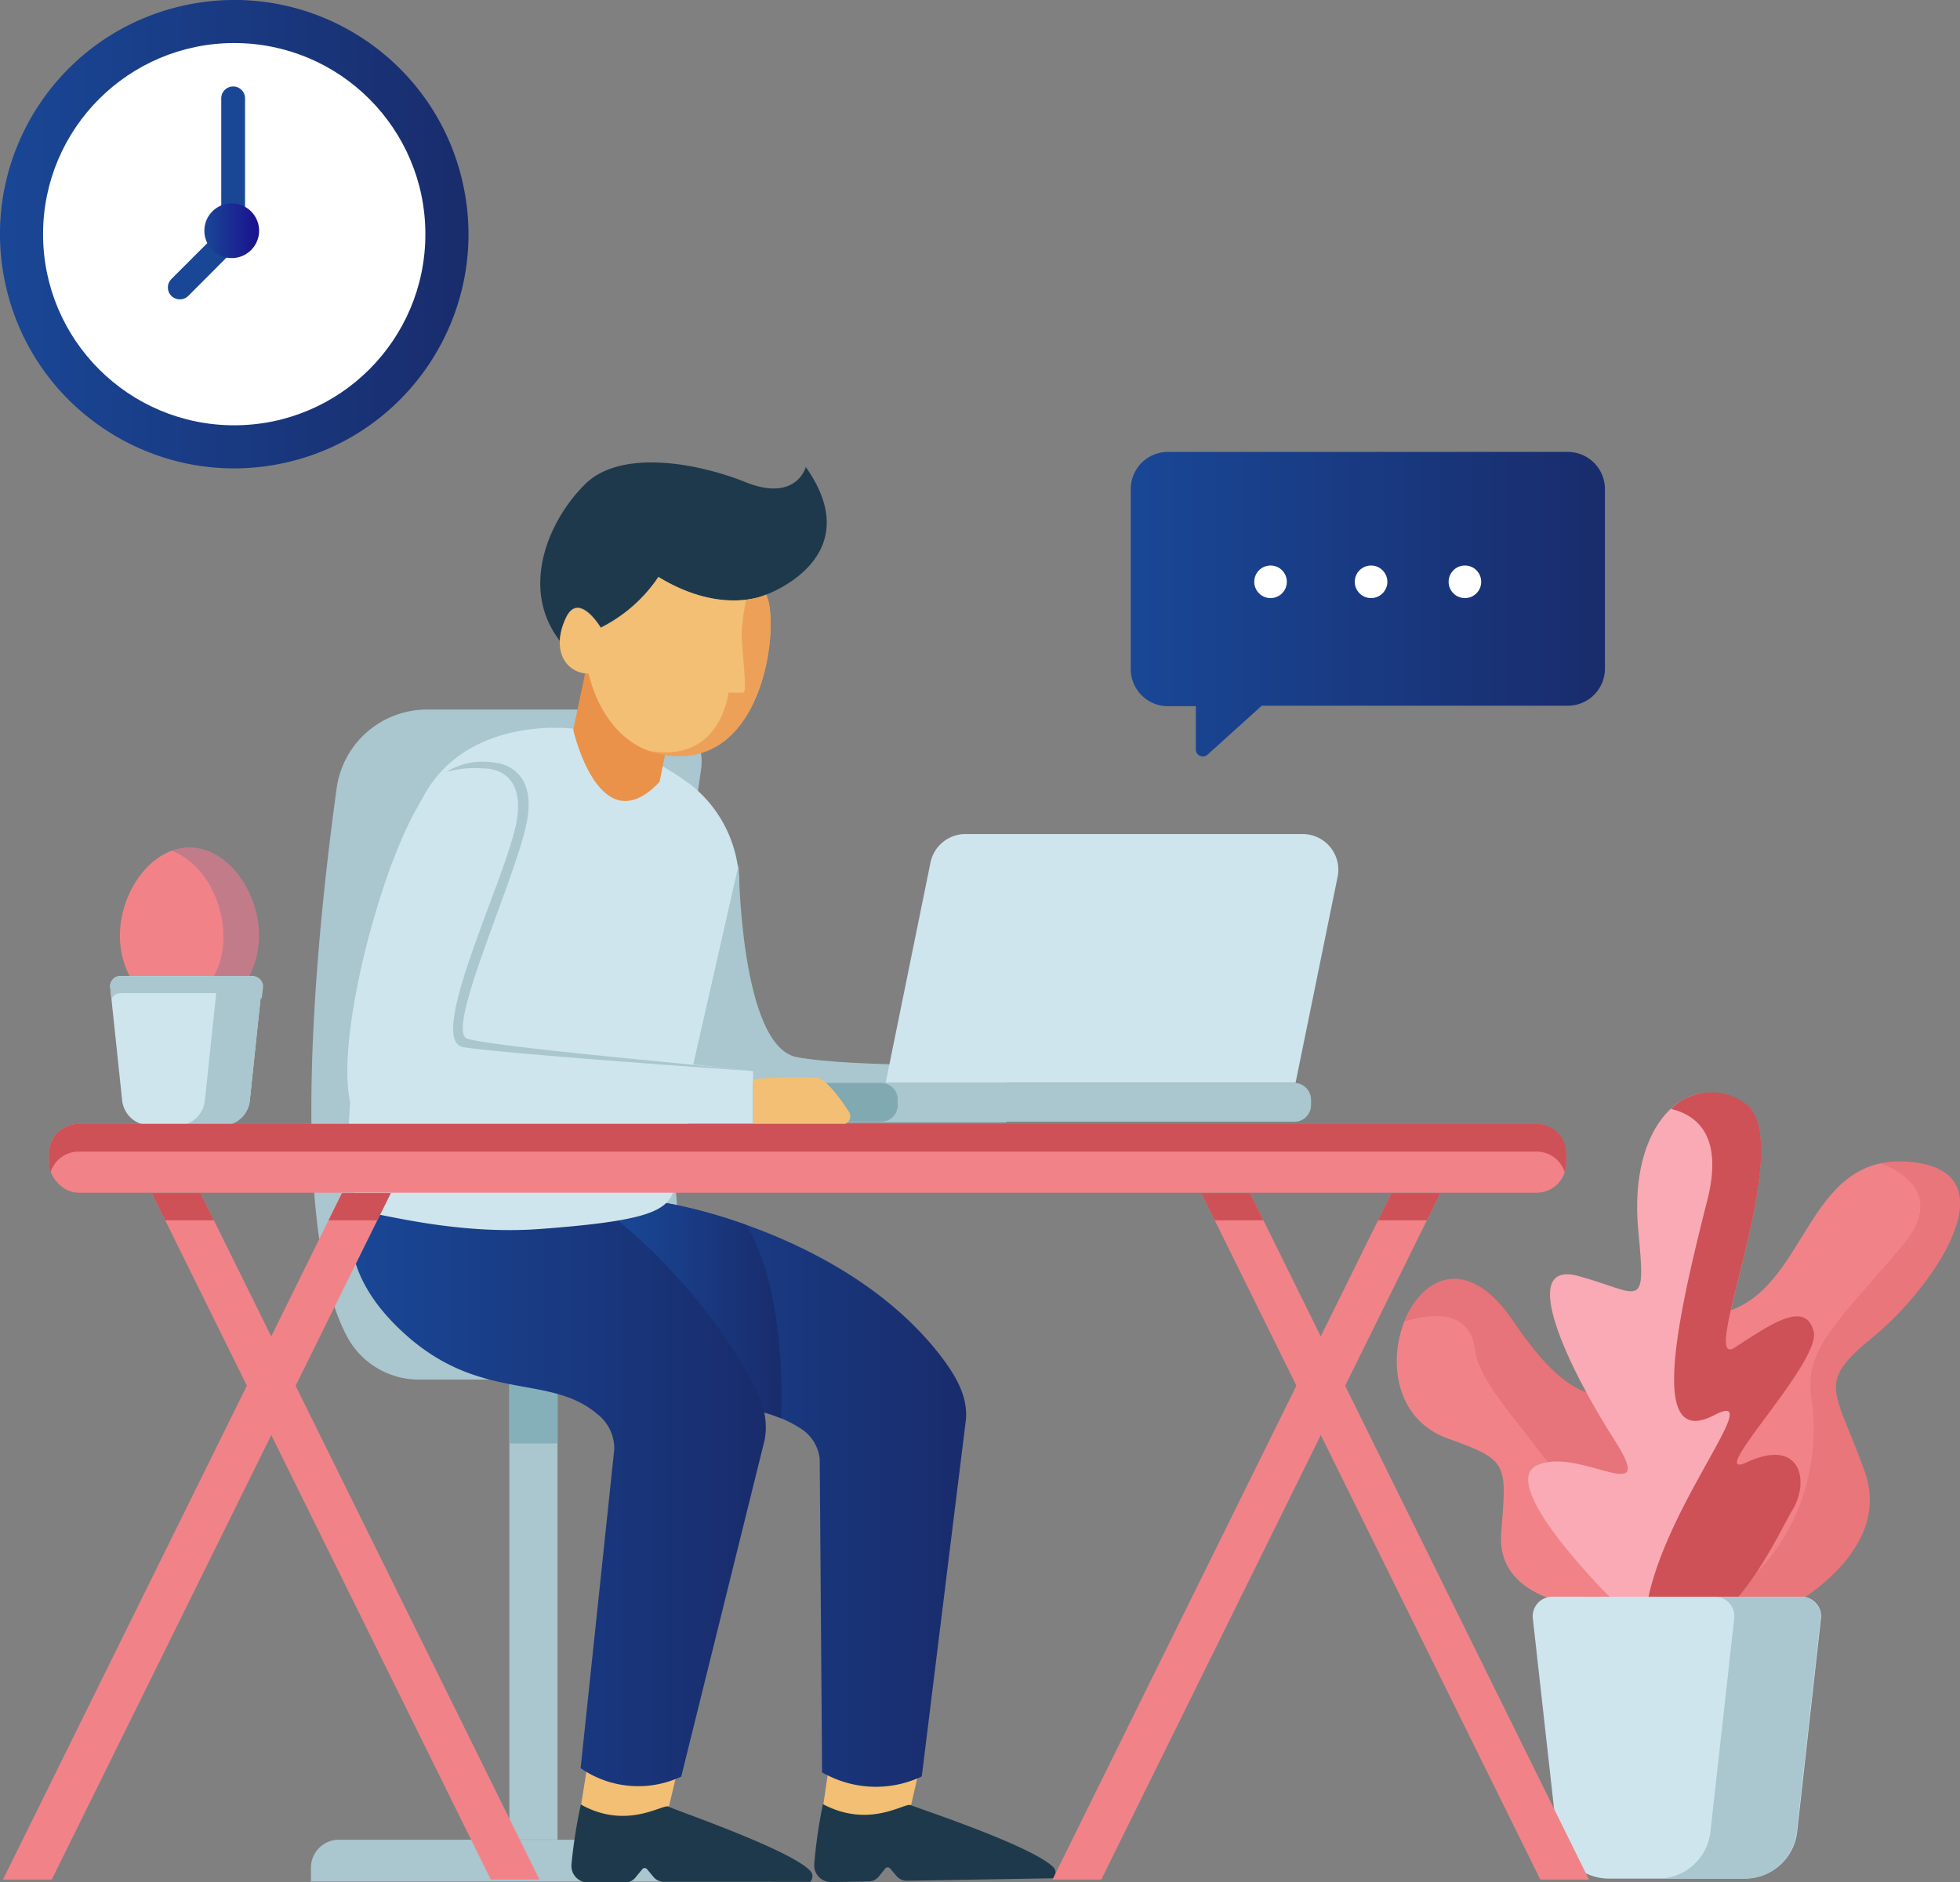 <svg xmlns="http://www.w3.org/2000/svg" xmlns:xlink="http://www.w3.org/1999/xlink" viewBox="0 0 164.77 158.25"><rect x="0" y="0" width="164.77" height="158.25" fill="#808080" stroke="none"/><defs><style>.cls-1{fill:#aac6ce;}.cls-2{fill:#85b0ba;}.cls-3{fill:url(#linear-gradient);}.cls-4{fill:#fff;}.cls-5{fill:#194796;}.cls-6{fill:url(#linear-gradient-2);}.cls-7{fill:url(#linear-gradient-3);}.cls-8{fill:#f18388;}.cls-9{fill:#34648c;}.cls-19,.cls-9{opacity:0.25;}.cls-10{fill:#cee5ed;}.cls-11{fill:#f2bf75;}.cls-12{fill:#1e394c;}.cls-13{fill:url(#linear-gradient-4);}.cls-14{fill:url(#linear-gradient-5);}.cls-15{fill:url(#linear-gradient-6);}.cls-16,.cls-18{fill:#ea9249;}.cls-17{fill:#80a9b2;}.cls-18{opacity:0.67;}.cls-19,.cls-20,.cls-22{fill:#cd5156;}.cls-20{opacity:0.29;}.cls-21{fill:#f9aab4;}</style><linearGradient id="linear-gradient" y1="19.69" x2="39.37" y2="19.69" gradientTransform="translate(4.77 -3.82) rotate(12.6)" gradientUnits="userSpaceOnUse"><stop offset="0" stop-color="#194796"/><stop offset="1" stop-color="#192c6c"/></linearGradient><linearGradient id="linear-gradient-2" x1="17.18" y1="19.39" x2="21.78" y2="19.39" gradientUnits="userSpaceOnUse"><stop offset="0" stop-color="#194796"/><stop offset="1" stop-color="#1a108f"/></linearGradient><linearGradient id="linear-gradient-3" x1="95.06" y1="50.82" x2="134.9" y2="50.82" gradientTransform="matrix(1, 0, 0, 1, 0, 0)" xlink:href="#linear-gradient"/><linearGradient id="linear-gradient-4" x1="45.68" y1="125.62" x2="81.22" y2="125.62" gradientTransform="matrix(1, 0, 0, 1, 0, 0)" xlink:href="#linear-gradient"/><linearGradient id="linear-gradient-5" x1="29.48" y1="123.49" x2="64.37" y2="123.49" gradientTransform="matrix(1, 0, 0, 1, 0, 0)" xlink:href="#linear-gradient"/><linearGradient id="linear-gradient-6" x1="52.03" y1="110.21" x2="65.69" y2="110.21" gradientTransform="matrix(1, 0, 0, 1, 0, 0)" xlink:href="#linear-gradient"/></defs><g id="Layer_2" data-name="Layer 2"><g id="OBJECTS"><rect class="cls-1" x="42.82" y="115.92" width="4.05" height="38.76"/><rect class="cls-2" x="42.82" y="115.92" width="4.05" height="5.45"/><path class="cls-1" d="M28.49,154.69h34A2.35,2.35,0,0,1,64.82,157v1.21a0,0,0,0,1,0,0H26.14a0,0,0,0,1,0,0V157A2.35,2.35,0,0,1,28.49,154.69Z"/><path class="cls-1" d="M35.24,116H63.32c-10.22-3.67-6.27-38.24-4.38-51.34a4.38,4.38,0,0,0-4.34-5H35.9a7.67,7.67,0,0,0-7.6,6.62c-1.64,11.9-4.23,36.6.9,46.15A6.84,6.84,0,0,0,35.24,116Z"/><circle class="cls-3" cx="19.69" cy="19.69" r="19.69" transform="translate(-3.82 4.77) rotate(-12.6)"/><circle class="cls-4" cx="19.69" cy="19.69" r="16.07"/><path class="cls-5" d="M15.12,25.17a1,1,0,0,1-.71-.29,1,1,0,0,1,0-1.42l4.19-4.19v-11a1,1,0,1,1,2,0V19.69a1,1,0,0,1-.29.7l-4.48,4.49A1,1,0,0,1,15.12,25.17Z"/><path class="cls-6" d="M21.78,19.39a2.3,2.3,0,1,0-2.3,2.31A2.3,2.3,0,0,0,21.78,19.39Z"/><path class="cls-7" d="M131.78,38H98.18a3.12,3.12,0,0,0-3.12,3.12V56.26a3.12,3.12,0,0,0,3.12,3.12h2.35V63a.59.59,0,0,0,1,.44l4.54-4.1h25.73a3.12,3.12,0,0,0,3.12-3.12V41.13A3.12,3.12,0,0,0,131.78,38Z"/><circle class="cls-4" cx="106.81" cy="48.92" r="1.37"/><circle class="cls-4" cx="115.26" cy="48.92" r="1.37"/><circle class="cls-4" cx="123.15" cy="48.92" r="1.37"/><path class="cls-8" d="M21.77,78.67c0-3.7-2.61-7.41-5.84-7.41S10.08,75,10.08,78.67s2.62,6.71,5.85,6.71S21.77,82.38,21.77,78.67Z"/><path class="cls-9" d="M15.93,71.26a4.25,4.25,0,0,0-1.5.28c2.5.92,4.34,4,4.34,7.13a6.61,6.61,0,0,1-4.34,6.48,5,5,0,0,0,1.5.23c3.23,0,5.84-3,5.84-6.71S19.16,71.26,15.93,71.26Z"/><path class="cls-10" d="M9.27,83.06l1,9.48a2.35,2.35,0,0,0,2.33,2.08h6A2.33,2.33,0,0,0,21,92.54l1-9.48a.88.88,0,0,0-.87-1H10.13A.87.87,0,0,0,9.27,83.06Z"/><path class="cls-1" d="M10.13,83.51H21.19A.85.85,0,0,1,22,84l.11-.93a.88.88,0,0,0-.87-1H10.13a.87.87,0,0,0-.86,1l.1.93A.85.85,0,0,1,10.13,83.51Z"/><path class="cls-1" d="M21.19,82.09H17.36a.87.87,0,0,1,.86,1l-1,9.48a2.35,2.35,0,0,1-2.33,2.08h3.83A2.33,2.33,0,0,0,21,92.54l1-9.48A.88.88,0,0,0,21.19,82.09Z"/><polygon class="cls-11" points="69.62 148.96 69.22 151.7 71.3 154.37 76.59 151.78 77.17 149.27 70.58 148.28 69.62 148.96"/><path class="cls-12" d="M73.88,157.78l.55-.68a.26.26,0,0,1,.39,0l.55.64a1.13,1.13,0,0,0,.89.4l12.29-.21a.67.67,0,0,0,0-.93c-1.8-1.81-11.5-5-12-5.22s-3.44,2-7.37-.08a41.22,41.22,0,0,0-.73,5.07,1.4,1.4,0,0,0,1.42,1.48L73,158.2A1.13,1.13,0,0,0,73.88,157.78Z"/><path class="cls-13" d="M47.07,102.65s-5.11,5.64,4.24,11.77c6.55,4.3,11.72,3,15.83,5.59a3.48,3.48,0,0,1,1.77,2.66l.2,26.37.5.25a9,9,0,0,0,7.88.08h0l3.72-30.08c.13-2.07-1-3.82-2.27-5.46-7.14-9.08-19.79-12.16-23-12.69C51.78,100.46,47.07,102.65,47.07,102.65Z"/><polygon class="cls-11" points="49.3 148.96 48.86 151.69 50.91 154.39 56.24 151.87 56.84 149.37 50.27 148.29 49.3 148.96"/><path class="cls-12" d="M53.45,157.83l.55-.67a.26.26,0,0,1,.39,0l.54.65a1.13,1.13,0,0,0,.89.42l12.29,0a.67.67,0,0,0,0-.93c-1.78-1.84-11.43-5.12-11.9-5.39s-3.48,2-7.38-.18a42.52,42.52,0,0,0-.79,5.06,1.4,1.4,0,0,0,1.4,1.5h3.11A1.13,1.13,0,0,0,53.45,157.83Z"/><path class="cls-14" d="M31.56,97.73s-6.18,6.89,2.75,14.68c6.28,5.46,11.9,3.12,15.85,6.45a3.67,3.67,0,0,1,1.48,3l-2.83,26.82.22.14a8.49,8.49,0,0,0,8.24.56h0l7-28.26c.43-2.16-.49-4.16-1.61-6.06-6.2-10.58-15.94-16.88-19.23-17.89C39.15,95.91,31.56,97.73,31.56,97.73Z"/><path class="cls-15" d="M65.66,119.26a12.26,12.26,0,0,0-1.44-.5,12.3,12.3,0,0,0-1.57-3.65A48.4,48.4,0,0,0,52,102.66c2.24-.38,3.38-.86,4-1.49A42.11,42.11,0,0,1,62.74,103C65.78,108.07,65.77,116.32,65.66,119.26Z"/><path class="cls-10" d="M48.2,61.27S39.29,60.08,35.58,67s-9.24,34.18-4.4,35c2.14.37,7.85,1.8,14.18,1.34,8.71-.64,10.6-1.44,11.23-3.09l5.54-25.38a10.72,10.72,0,0,0-4.21-9A30.18,30.18,0,0,0,48.2,61.27Z"/><path class="cls-1" d="M62.1,72.68S62.21,88,67,88.89s17.6.64,17.6.64v4.86H57.17Z"/><path class="cls-16" d="M55.45,65.74l1.08-5.4-7-5.34-1.34,6.37S50.39,71.1,55.45,65.74Z"/><path class="cls-12" d="M64.4,50s-3.67,1.78-9.05-1.49a12.65,12.65,0,0,1-4.84,4.24s-1.88-3.14-2.95-.79a5,5,0,0,0-.5,1.92c-3.37-4.36-1-10.1,2.15-13.19,3-2.94,9.43-1.77,13.46-.15,4.28,1.72,5.07-1.27,5.07-1.27C73.14,46.92,64.4,50,64.4,50Z"/><path class="cls-11" d="M50.5,52.79s-1.87-3.14-2.94-.79c-1.31,2.85.16,4.64,1.93,4.64,0,0,1.41,7.42,8.22,6.89S65.51,52.07,64.4,50c0,0-3.67,1.79-9.05-1.49A12.61,12.61,0,0,1,50.5,52.79Z"/><path class="cls-10" d="M109.57,70.13H81.13a3,3,0,0,0-2.9,2.36L74.45,91.06h34.46l3.55-17.39A3,3,0,0,0,109.57,70.13Z"/><rect class="cls-17" x="60.39" y="91.06" width="49.82" height="3.26" rx="1.4"/><path class="cls-1" d="M108.81,91.06H74.07a1.4,1.4,0,0,1,1.4,1.4v.46a1.4,1.4,0,0,1-1.4,1.4h34.74a1.4,1.4,0,0,0,1.4-1.4v-.46A1.4,1.4,0,0,0,108.81,91.06Z"/><path class="cls-10" d="M63.31,90.06c-5.54-.64-21.07-2.23-23.73-2.5-3.36-.35,3.93-13.9,4.74-18.53s-2.72-4.8-2.72-4.8a5.66,5.66,0,0,0-6,2.8c-3.79,5.74-8,22.53-5.79,26.67a1.5,1.5,0,0,0,1.33.79H63.31Z"/><path class="cls-1" d="M63.31,90.06s-20-1.37-24.31-2c-3.35-.45,3.62-14.33,4.43-19s-2.77-4.44-2.77-4.44a8.61,8.61,0,0,0-3.13.29,5.8,5.8,0,0,1,4.07-.78s3.53.18,2.72,4.81-7.06,17.89-5,18.41C42,88.08,57.77,89.42,63.31,90.06Z"/><path class="cls-11" d="M63.31,94.56h7.46a.7.7,0,0,0,.59-1.09c-.69-1.07-1.8-2.59-2.61-2.85a36.15,36.15,0,0,0-5.44.13Z"/><path class="cls-18" d="M64.4,50a5.84,5.84,0,0,1-1.69.43c-.09.5-.26,1.47-.34,2.39-.13,1.31.53,5.38.12,5.41a12.3,12.3,0,0,1-1.25,0s-.62,5.87-6.5,4.93l-.15,0a7.3,7.3,0,0,0,3.12.39C64.53,63,65.51,52.07,64.4,50Z"/><path class="cls-8" d="M149.92,135.4s9.37-4.65,6.83-11.7-4.13-7.34.75-11.32,11.92-13.94,3-14.69-8.47,11.1-15.89,12.74S133.13,143.12,149.92,135.4Z"/><path class="cls-19" d="M142.55,136.1c1.8.83,4.22.75,7.37-.7,0,0,9.37-4.65,6.83-11.7s-4.13-7.34.75-11.32,11.92-13.94,3-14.69a8.25,8.25,0,0,0-2.37.13c2.51,1,5,3.11,1.78,6.94-5.38,6.37-8.25,8.62-7.63,12.75S152.53,130.66,142.55,136.1Z"/><path class="cls-8" d="M134,135.17s-8.25-.29-7.8-6.22.68-6.15-4.5-8c-9.14-3.3-1.9-20.87,5.55-9.82,5.18,7.67,7.42,5.94,10.8,6.54S148.8,137.8,134,135.17Z"/><path class="cls-20" d="M138.08,117.65c-3.38-.6-5.62,1.13-10.8-6.54-3.9-5.78-7.74-3.72-9.2,0,2.19-.67,5.53-1.08,5.94,2.49.54,4.64,11.38,12.25,11.16,21.7l.42,0c1.58-4.16,3.66-9.56,5.44-14.15C140.09,119.24,139,117.81,138.08,117.65Z"/><path class="cls-21" d="M135.94,134.91s-10.23-10-6.75-11.69,10.35,3.82,6.53-2.14-8.28-15.24-3-13.78,5.67,3.07,5-3.87c-.84-9,4.16-13.61,8.88-10.69s-4,22.72-.78,20.58,6-3.93,6.63-1.35-9.33,12.74-5.62,11c4.61-2.13,5.29,1.69,3.82,4.05S143.14,143.46,135.94,134.91Z"/><path class="cls-22" d="M150.67,127c1.47-2.36.79-6.18-3.82-4.05-3.71,1.72,6.3-8.43,5.62-11s-3.37-.79-6.63,1.35,5.51-17.65.78-20.58a4.8,4.8,0,0,0-6.14.52c2.44.6,4.4,2.56,3,7.87-2.87,11.25-4.62,20.63.63,17.88,4.94-2.59-5.75,9.34-5.86,18C144.43,140.46,149.37,129.14,150.67,127Z"/><path class="cls-10" d="M128.86,136.09l2,17.93a4.42,4.42,0,0,0,4.39,3.94h11.43a4.43,4.43,0,0,0,4.4-3.94l2-17.93a1.64,1.64,0,0,0-1.64-1.83H130.49A1.64,1.64,0,0,0,128.86,136.09Z"/><path class="cls-1" d="M151.4,134.26h-7.25a1.64,1.64,0,0,1,1.64,1.83l-2,17.93a4.43,4.43,0,0,1-4.4,3.94h7.25a4.43,4.43,0,0,0,4.4-3.94l2-17.93A1.64,1.64,0,0,0,151.4,134.26Z"/><rect class="cls-8" x="4.12" y="94.5" width="127.54" height="5.79" rx="2.49"/><path class="cls-22" d="M129.17,94.5H6.61A2.5,2.5,0,0,0,4.12,97v.81a2.69,2.69,0,0,0,.13.76,2.48,2.48,0,0,1,2.36-1.74H129.17a2.48,2.48,0,0,1,2.37,1.74,2.69,2.69,0,0,0,.13-.76V97A2.5,2.5,0,0,0,129.17,94.5Z"/><polygon class="cls-8" points="45.35 158.04 41.26 158.04 12.76 100.32 16.85 100.32 45.35 158.04"/><polygon class="cls-8" points="0.25 158.04 4.35 158.04 32.85 100.32 28.75 100.32 0.25 158.04"/><polygon class="cls-8" points="133.58 158.04 129.49 158.04 100.99 100.32 105.08 100.32 133.58 158.04"/><polygon class="cls-8" points="88.48 158.04 92.58 158.04 121.08 100.32 116.98 100.32 88.48 158.04"/><polygon class="cls-22" points="17.98 102.61 16.85 100.32 12.76 100.32 13.89 102.61 17.98 102.61"/><polygon class="cls-22" points="31.72 102.61 32.85 100.32 28.75 100.32 27.62 102.61 31.72 102.61"/><polygon class="cls-22" points="106.21 102.61 105.08 100.32 100.99 100.32 102.12 102.61 106.21 102.61"/><polygon class="cls-22" points="119.95 102.61 121.08 100.32 116.98 100.32 115.85 102.61 119.95 102.61"/></g></g></svg>